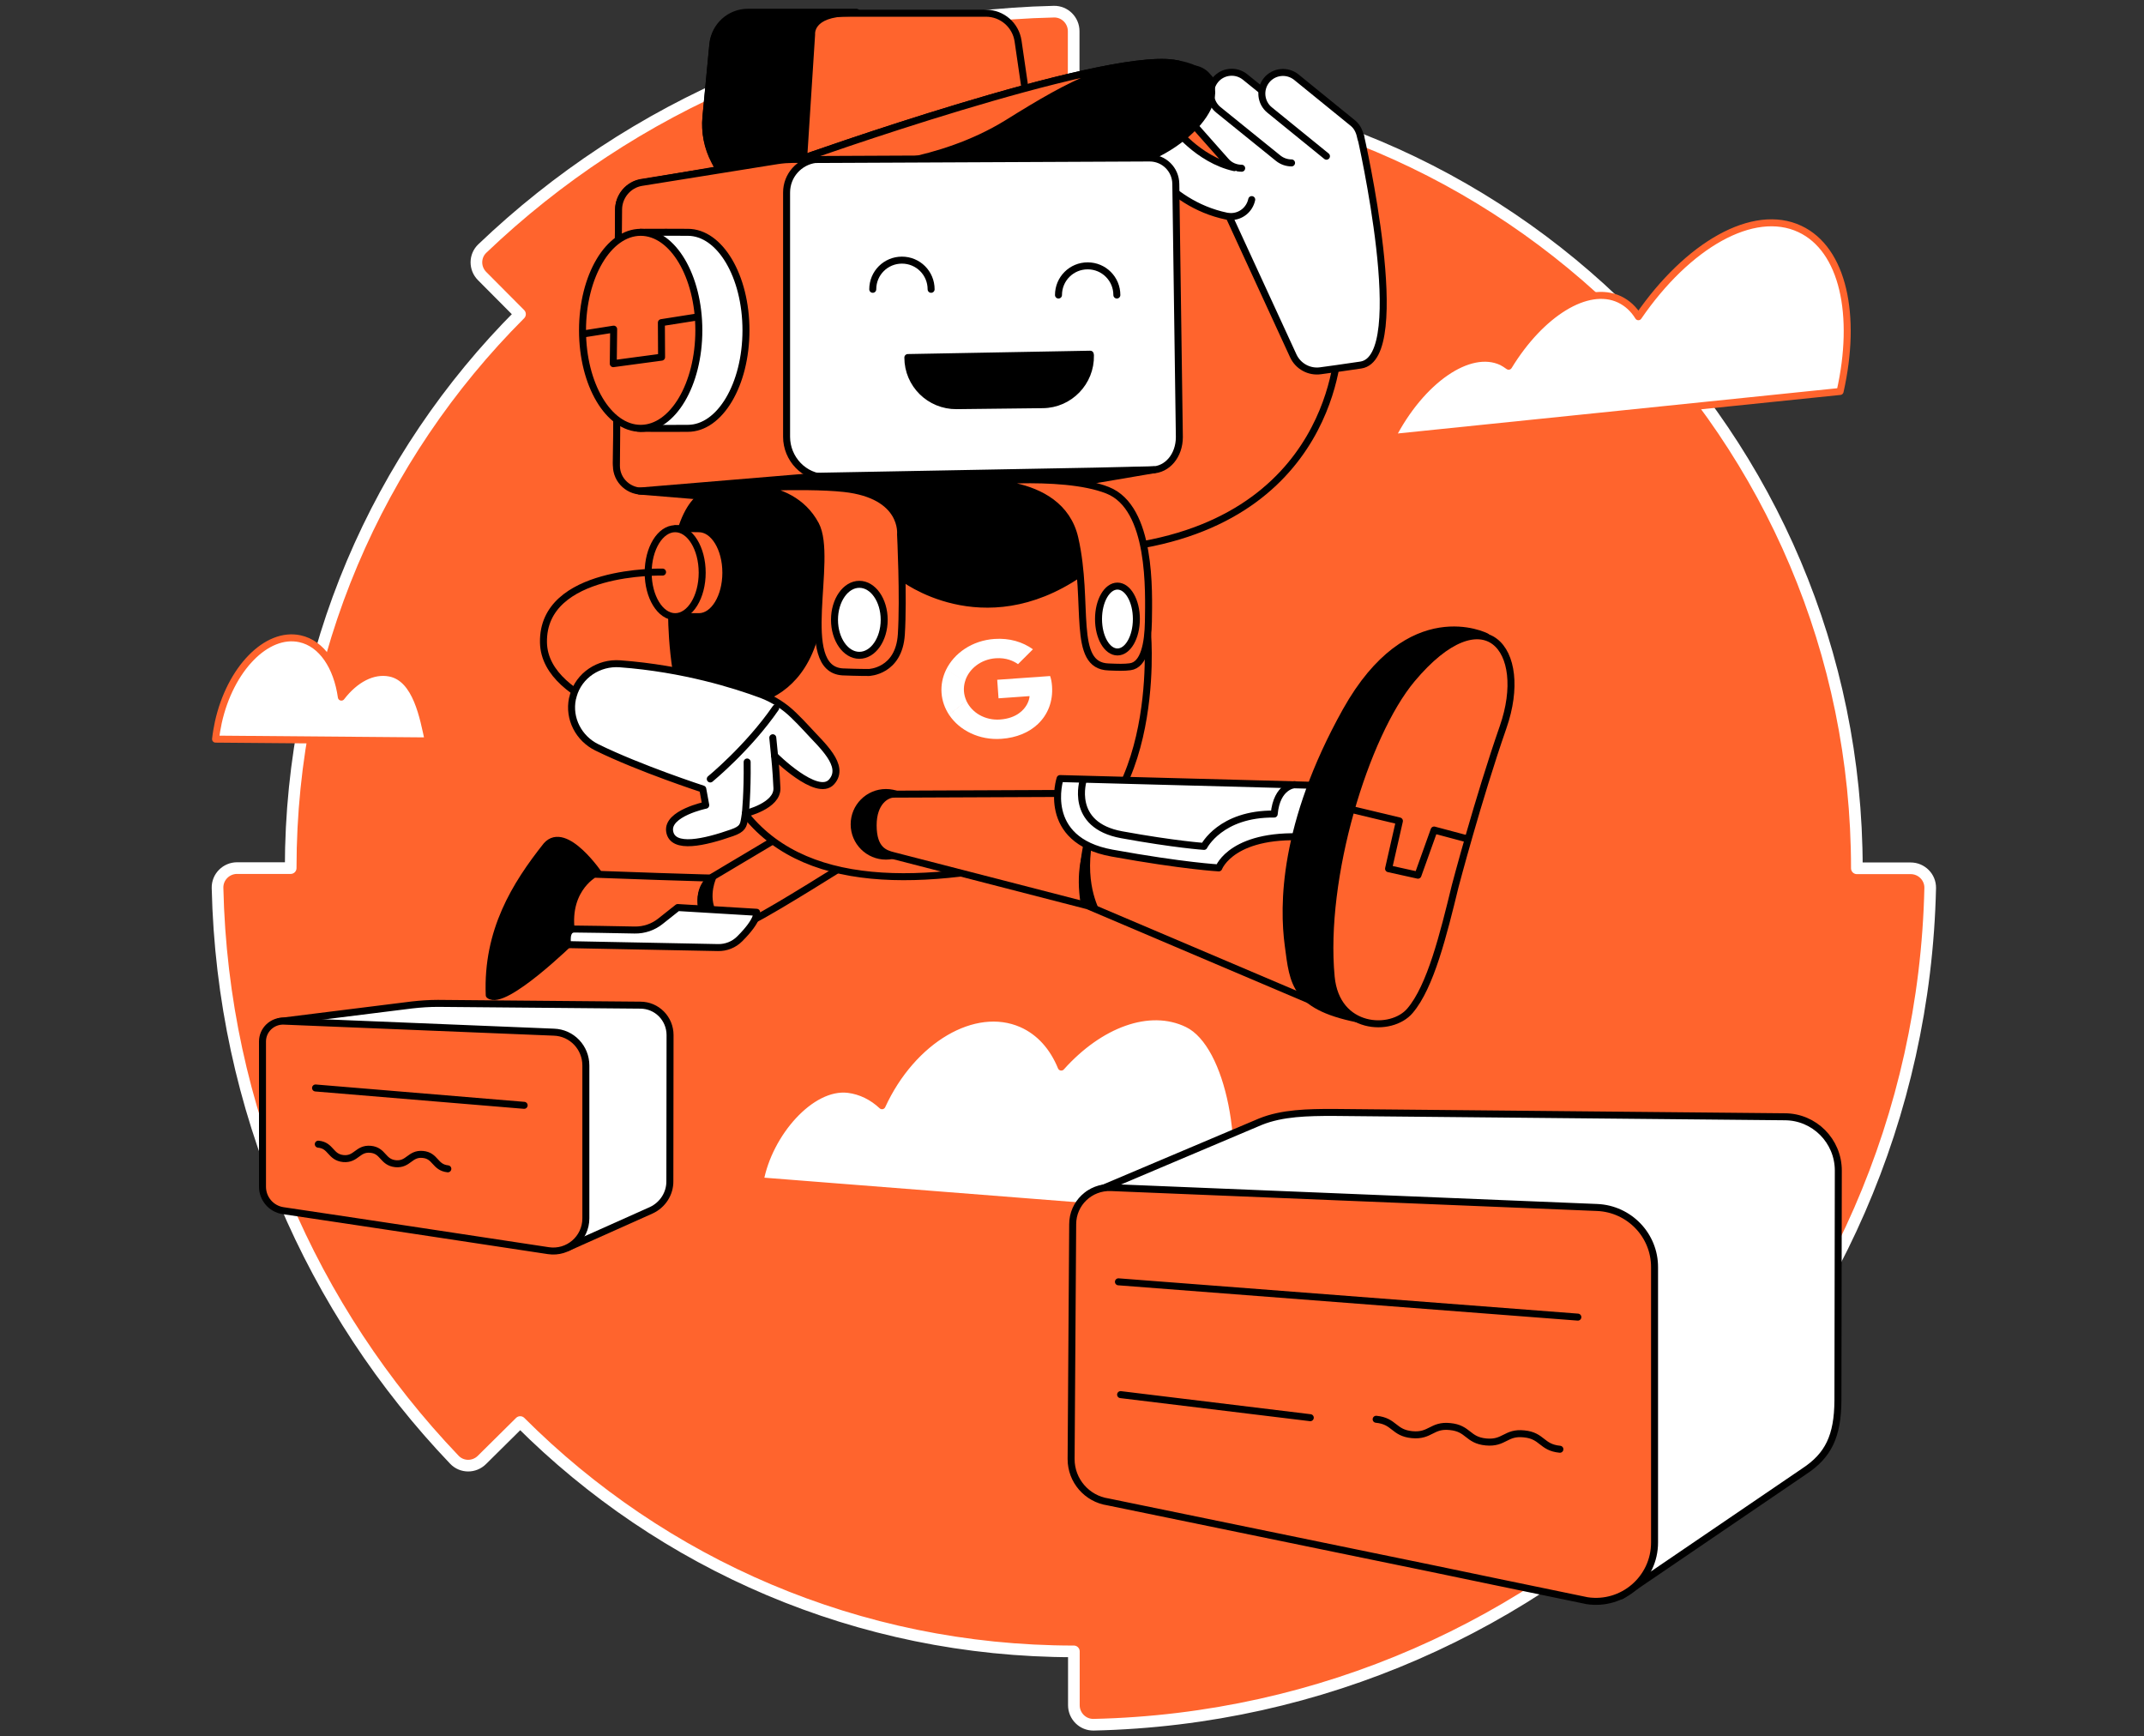 <svg width="368" height="298" viewBox="0 0 368 298" fill="none" xmlns="http://www.w3.org/2000/svg">
<rect x="0" y="0" width="368" height="298" fill="#333333" stroke="none"/>
<path d="M89.288 244.05C113.588 268.349 147.195 283.41 184.321 283.41V292.649C184.321 294.51 185.844 296.033 187.705 295.999C266.222 294.24 329.544 230.918 331.303 152.401C331.337 150.54 329.814 149.017 327.953 149.017H318.714C318.714 74.764 258.54 14.59 184.287 14.59V5.351C184.287 3.49 182.764 1.967 180.903 2.001C142.896 2.847 108.41 18.178 82.79 42.647C81.437 43.933 81.437 46.065 82.757 47.385L89.254 53.916C64.921 78.25 49.894 111.857 49.894 148.983H40.689C38.828 148.983 37.305 150.506 37.338 152.367C38.184 190.408 53.516 224.894 77.984 250.514C79.271 251.867 81.403 251.867 82.723 250.548L89.288 244.05Z" fill="#FF642D" stroke="white" stroke-width="2" stroke-miterlimit="10" stroke-linecap="round" stroke-linejoin="round"/>
<path d="M211.091 208.989C214.307 197.82 211.227 179.308 203.815 175.72C197.249 172.539 188.721 175.788 182.155 183.132C180.768 179.748 178.5 177.108 175.353 175.72C167.23 172.167 156.603 178.428 151.391 189.765C149.767 188.242 147.77 187.227 145.57 186.956C139.174 186.212 131.965 194.571 130.476 202.66L211.091 208.989Z" fill="white" stroke="#FF642D" stroke-width="1.2" stroke-miterlimit="10" stroke-linecap="round" stroke-linejoin="round"/>
<path d="M115.28 103.869C115.28 103.869 114.975 113.176 117.446 121.332C119.917 129.455 138.158 133.719 138.158 133.719L185.573 117.745L195.151 104.614C195.151 104.614 188.45 89.722 183.001 82.412C176.097 80.178 121.643 85.83 121.507 84.747C121.541 84.713 115.483 85.323 115.28 103.869Z" fill="black" stroke="black" stroke-width="1.2" stroke-miterlimit="10" stroke-linecap="round" stroke-linejoin="round"/>
<path d="M176.3 17.738L174.743 7.043C174.337 4.302 172.002 2.271 169.227 2.271H128.378C125.264 2.271 122.658 4.641 122.353 7.754L121.169 20.175C120.932 22.747 121.44 25.353 122.658 27.654L123.47 29.211H175.691L176.3 17.738Z" fill="#FF642D" stroke="black" stroke-width="1.2" stroke-miterlimit="10" stroke-linecap="round" stroke-linejoin="round"/>
<path d="M137.922 27.484L139.309 5.858C139.309 5.858 138.903 2.203 145.841 2.203C146.416 2.203 146.789 2.169 146.992 2.102H128.378C125.264 2.102 122.658 4.471 122.353 7.584L121.169 20.005C120.932 22.577 121.44 25.183 122.658 27.484L123.47 29.041H135.383L137.922 27.484Z" fill="black" stroke="black" stroke-width="1.2" stroke-miterlimit="10" stroke-linecap="round" stroke-linejoin="round"/>
<path d="M229.739 59.094C229.739 59.094 229.401 90.297 191.022 94.189" stroke="black" stroke-width="1.2" stroke-miterlimit="10" stroke-linecap="round" stroke-linejoin="round"/>
<path d="M233.53 23.322C233.53 23.322 242.261 61.396 233.563 62.648C230.382 63.122 228.182 63.427 226.659 63.63C224.73 63.901 222.835 62.885 221.989 61.092L210.753 36.691L211.531 25.962L233.53 23.322Z" fill="white" stroke="black" stroke-width="1.2" stroke-miterlimit="10" stroke-linecap="round" stroke-linejoin="round"/>
<path d="M213.122 28.872C212.107 28.872 211.091 28.466 210.381 27.62L201.717 17.84C200.397 16.317 200.532 14.015 202.055 12.695C203.578 11.375 205.88 11.511 207.199 13.034L215.863 22.814C216.642 23.694 218.639 24.777 218.402 25.86" fill="white"/>
<path d="M213.122 28.872C212.107 28.872 211.091 28.466 210.381 27.62L201.717 17.84C200.397 16.317 200.532 14.015 202.055 12.695C203.578 11.375 205.88 11.511 207.199 13.034L215.863 22.814C216.642 23.694 218.639 24.777 218.402 25.86" stroke="black" stroke-width="1.2" stroke-miterlimit="10" stroke-linecap="round" stroke-linejoin="round"/>
<path d="M221.684 27.959C220.872 27.959 220.06 27.688 219.383 27.147L209.128 18.855C207.572 17.603 207.335 15.302 208.587 13.745C209.839 12.188 212.141 11.951 213.697 13.203L223.952 21.495C224.866 22.239 225.306 23.322 225.306 24.405" fill="white"/>
<path d="M221.684 27.959C220.872 27.959 220.06 27.688 219.383 27.147L209.128 18.855C207.572 17.603 207.335 15.302 208.587 13.745C209.839 12.188 212.141 11.951 213.697 13.203L223.952 21.495C224.866 22.239 225.306 23.322 225.306 24.405" stroke="black" stroke-width="1.2" stroke-miterlimit="10" stroke-linecap="round" stroke-linejoin="round"/>
<path d="M227.675 26.808L217.928 18.888C216.371 17.636 216.134 15.335 217.386 13.778C218.639 12.221 220.94 11.984 222.497 13.236L232.244 21.156C233.09 21.866 233.394 22.78 233.597 23.796" fill="white"/>
<path d="M227.675 26.808L217.928 18.888C216.371 17.636 216.134 15.335 217.386 13.778C218.639 12.221 220.94 11.984 222.497 13.236L232.244 21.156C233.09 21.866 233.394 22.78 233.597 23.796" stroke="black" stroke-width="1.2" stroke-miterlimit="10" stroke-linecap="round" stroke-linejoin="round"/>
<path d="M198.027 23.188C198.027 23.188 202.156 31.614 211.26 33.51Z" fill="white"/>
<path d="M214.848 34.254C214.475 35.98 212.986 37.164 211.294 37.164C211.057 37.164 210.787 37.131 210.55 37.097C199.821 34.863 194.982 25.218 194.779 24.812C193.899 23.018 194.643 20.818 196.437 19.938C198.231 19.058 200.397 19.803 201.31 21.596C201.378 21.732 205.608 27.384 211.87 28.771" fill="white"/>
<path d="M214.848 34.254C214.475 35.98 212.986 37.164 211.294 37.164C211.057 37.164 210.787 37.131 210.55 37.097C199.821 34.863 194.982 25.218 194.779 24.812C193.899 23.018 194.643 20.818 196.437 19.938C198.231 19.058 200.397 19.803 201.31 21.596C201.378 21.732 205.608 27.384 211.87 28.771" stroke="black" stroke-width="1.2" stroke-miterlimit="10" stroke-linecap="round" stroke-linejoin="round"/>
<path d="M137.515 27.281C137.515 27.281 188.687 9.039 201.378 10.833C214.069 12.627 206.353 23.727 196.031 27.484C184.524 27.89 137.008 27.789 137.515 27.281Z" fill="black" stroke="black" stroke-width="1.2" stroke-miterlimit="10" stroke-linecap="round" stroke-linejoin="round"/>
<path d="M172.882 21.155C184.219 14.082 191.665 10.055 202.224 10.969C201.953 10.935 201.683 10.867 201.412 10.833C188.721 9.039 137.549 27.281 137.549 27.281C137.346 27.484 145.435 27.619 155.791 27.687C160.563 26.706 166.959 24.811 172.882 21.155Z" fill="#FF642D" stroke="black" stroke-width="1.2" stroke-miterlimit="10" stroke-linecap="round" stroke-linejoin="round"/>
<path d="M110.609 83.869L133.894 83.327L197.723 80.654C200.363 80.62 202.427 78.183 202.427 75.002L201.818 31.547C201.784 29.076 199.787 27.113 197.317 27.113L137.955 27.384C134.875 27.384 131.762 27.655 128.716 28.196L110.102 31.378C107.868 31.75 106.21 33.713 106.176 35.98L105.804 79.469C105.804 82.075 108.037 84.106 110.609 83.869Z" fill="white" stroke="black" stroke-width="1.2" stroke-miterlimit="10" stroke-linecap="round" stroke-linejoin="round"/>
<path d="M141.78 81.939C138.023 81.939 135.011 78.724 135.011 74.968V33.035C135.011 30.125 137.177 27.722 140.02 27.35H137.955C134.876 27.35 134.673 27.35 131.627 27.857L110.102 31.309C107.869 31.682 106.21 33.645 106.176 35.912L105.804 79.875C105.77 82.481 108.038 84.511 110.61 84.275L133.894 83.361L137.177 83.327L141.78 81.939Z" fill="#FF642D" stroke="black" stroke-width="1.2" stroke-miterlimit="10" stroke-linecap="round" stroke-linejoin="round"/>
<path d="M108.072 56.691C108.072 64.678 105.195 73.443 109.933 73.511C112.099 73.545 117.277 73.511 118.055 73.511C123.572 73.511 128.039 65.998 128.039 56.691C128.039 47.384 123.572 39.87 118.055 39.87C117.345 39.87 111.558 39.837 109.933 39.87C105.466 41.529 108.072 48.636 108.072 56.691Z" fill="white" stroke="black" stroke-width="1.2" stroke-miterlimit="10" stroke-linecap="round" stroke-linejoin="round"/>
<path d="M149.801 49.651C149.801 46.876 152.034 44.643 154.81 44.643C157.585 44.643 159.818 46.876 159.818 49.651" stroke="black" stroke-width="1.2" stroke-miterlimit="10" stroke-linecap="round" stroke-linejoin="round"/>
<path d="M181.681 50.634C181.681 47.859 183.915 45.625 186.69 45.625C189.465 45.625 191.699 47.859 191.699 50.634" stroke="black" stroke-width="1.2" stroke-miterlimit="10" stroke-linecap="round" stroke-linejoin="round"/>
<path d="M115.314 98.286C115.314 101.806 113.893 104.987 115.89 105.833C116.973 105.833 119.545 105.833 119.951 105.833C122.523 105.833 124.587 102.449 124.587 98.286C124.587 94.123 122.523 90.739 119.951 90.739C119.409 90.739 117.277 90.671 115.89 90.739C114.062 91.754 115.314 94.969 115.314 98.286Z" fill="#FF642D" stroke="black" stroke-width="1.2" stroke-miterlimit="10" stroke-linecap="round" stroke-linejoin="round"/>
<path d="M115.889 105.832C118.45 105.832 120.526 102.454 120.526 98.285C120.526 94.117 118.45 90.738 115.889 90.738C113.329 90.738 111.253 94.117 111.253 98.285C111.253 102.454 113.329 105.832 115.889 105.832Z" fill="#FF642D" stroke="black" stroke-width="1.2" stroke-miterlimit="10" stroke-linecap="round" stroke-linejoin="round"/>
<path d="M113.723 98.183C113.723 98.183 93.045 97.642 93.282 110.265C93.383 115.782 98.934 119.335 103.841 121.569" stroke="black" stroke-width="1.2" stroke-miterlimit="10" stroke-linecap="round" stroke-linejoin="round"/>
<path d="M109.764 84.274L125.332 85.56L182.155 83.327L198.061 80.619L187.807 80.856L140.223 81.736L109.764 84.274Z" fill="black" stroke="black" stroke-width="1.2" stroke-miterlimit="10" stroke-linecap="round" stroke-linejoin="round"/>
<path d="M103.029 150.336C103.029 150.336 97.072 141.401 93.789 145.124C88.442 151.859 83.535 159.779 83.975 170.778C86.513 172.876 98.324 161.268 98.324 161.268L103.029 150.336Z" fill="black" stroke="black" stroke-width="1.2" stroke-miterlimit="10" stroke-linecap="round" stroke-linejoin="round"/>
<path d="M124.519 150.708C123.775 150.843 101.98 150.031 101.98 150.031C101.98 150.031 96.463 153.009 98.325 161.267C108.444 162.35 125.704 161.369 125.704 161.369L127.701 157.308L124.519 150.708Z" fill="#FF642D" stroke="black" stroke-width="1.2" stroke-miterlimit="10" stroke-linecap="round" stroke-linejoin="round"/>
<path d="M136.805 141.842L122.32 150.472C122.32 150.472 119.172 152.401 120.797 156.665C122.421 160.963 125.467 159.779 129.427 157.816C133.387 155.819 145.435 148.204 145.435 148.204L136.805 141.842Z" fill="#FF642D" stroke="black" stroke-width="1.2" stroke-miterlimit="10" stroke-linecap="round" stroke-linejoin="round"/>
<path d="M122.252 150.811C122.252 150.811 120.424 155.075 123.436 158.155C126.448 161.234 120.526 156.429 120.526 156.429C120.526 156.429 119.409 152.807 122.252 150.811Z" fill="black" stroke="black" stroke-width="1.2" stroke-miterlimit="10" stroke-linecap="round" stroke-linejoin="round"/>
<path d="M123.031 120.656C123.031 120.656 139.851 123.769 140.9 102.211C141.644 86.88 154.877 99.097 154.877 99.097C154.877 99.097 168.55 109.826 185.235 98.488C191.022 94.19 196.099 101.331 196.099 101.331L196.979 108.912C196.979 108.912 199.822 142.823 177.18 147.731C154.573 152.638 134.199 152.198 125.264 135.682C116.33 119.167 123.031 120.656 123.031 120.656Z" fill="#FF642D" stroke="black" stroke-width="1.2" stroke-miterlimit="10" stroke-linecap="round" stroke-linejoin="round"/>
<path d="M152.068 147.528C155.414 147.528 158.126 144.816 158.126 141.47C158.126 138.124 155.414 135.412 152.068 135.412C148.723 135.412 146.01 138.124 146.01 141.47C146.01 144.816 148.723 147.528 152.068 147.528Z" fill="black"/>
<path d="M124.012 83.937C124.012 83.937 135.519 81.703 139.986 90.028C143.133 95.917 136.602 114.802 144.622 115.31C146.991 115.411 149.124 115.411 149.124 115.411C149.124 115.411 154.302 115.276 154.708 108.879C155.114 102.517 154.572 91.687 154.572 91.687C154.572 91.687 155.317 84.986 144.893 83.835C137.786 83.057 124.012 83.937 124.012 83.937Z" fill="#FF642D" stroke="black" stroke-width="1.2" stroke-miterlimit="10" stroke-linecap="round" stroke-linejoin="round"/>
<path d="M165.741 82.955C165.741 82.955 181.952 81.228 184.49 92.397C187.028 103.565 183.813 114.26 190.277 114.463C191.936 114.531 192.951 114.564 193.966 114.429C196.403 114.124 197.046 110.368 197.114 106.679C197.181 101.535 197.723 87.151 190.108 84.139C182.053 80.958 165.741 82.955 165.741 82.955Z" fill="#FF642D" stroke="black" stroke-width="1.2" stroke-miterlimit="10" stroke-linecap="round" stroke-linejoin="round"/>
<path d="M111.794 207.701L97.411 214.131L47.932 175.313L70.708 172.47C72.198 172.301 73.687 172.199 75.176 172.199L109.899 172.504C112.742 172.504 115.01 174.805 115.01 177.648L114.976 202.692C115.01 204.824 113.757 206.787 111.794 207.701Z" fill="white" stroke="black" stroke-width="1.2" stroke-miterlimit="10" stroke-linecap="round" stroke-linejoin="round"/>
<path d="M95.075 177.141L48.71 175.246C46.713 175.179 45.055 176.769 45.055 178.732V203.675C45.055 205.705 46.544 207.465 48.574 207.77L58.998 209.327L70.234 211.019L94.128 214.64C97.512 215.148 100.558 212.542 100.558 209.09V182.861C100.558 179.781 98.155 177.243 95.075 177.141Z" fill="#FF642D" stroke="black" stroke-width="1.2" stroke-miterlimit="10" stroke-linecap="round" stroke-linejoin="round"/>
<path d="M309.677 252.511L278.304 273.867L186.825 204.995L216.337 192.507C220.093 190.984 224.527 190.916 228.825 190.916L306.327 191.661C311.403 191.661 315.532 195.789 315.532 200.9L315.465 240.328C315.431 246.487 313.806 249.804 309.677 252.511Z" fill="white" stroke="black" stroke-width="1.2" stroke-miterlimit="10" stroke-linecap="round" stroke-linejoin="round"/>
<path d="M274.142 207.228L190.684 203.809C187.096 203.674 184.118 206.517 184.118 210.104L183.847 250.412C183.847 254.101 186.555 257.214 190.176 257.756L245.815 269.195L256.543 271.429L272.416 274.712C278.508 275.625 283.99 270.921 283.99 264.728V217.516C284.024 211.999 279.658 207.464 274.142 207.228Z" fill="#FF642D" stroke="black" stroke-width="1.2" stroke-miterlimit="10" stroke-linecap="round" stroke-linejoin="round"/>
<path d="M315.837 67.183C318.782 54.12 316.379 42.782 308.933 39.296C300.946 35.54 289.642 42.072 281.215 54.357C280.403 53.037 279.32 52.022 277.966 51.379C272.45 48.773 264.463 53.815 258.946 62.852C258.574 62.581 258.168 62.31 257.762 62.107C252.211 59.501 243.92 65.254 238.877 75.103C250.621 73.885 294.956 69.35 315.837 67.183Z" fill="white" stroke="#FF642D" stroke-width="1.2" stroke-miterlimit="10" stroke-linecap="round" stroke-linejoin="round"/>
<path d="M98.392 119.403C98.358 119.572 98.325 119.742 98.257 119.911C97.546 123.329 99.34 126.747 102.453 128.27C109.899 131.925 120.627 135.411 120.627 135.411L121.135 138.186C121.135 138.186 114.434 139.574 114.942 142.688C115.449 145.869 121 144.549 125.636 142.925C127.498 142.281 127.599 141.672 127.802 140.488L127.938 139.608C127.938 139.608 133.488 138.322 133.353 135.242C133.217 132.162 132.947 129.692 132.947 129.692C132.947 129.692 140.223 136.968 142.727 134.193C145.232 131.418 140.934 127.796 138.565 125.157C137.752 124.277 136.94 123.431 136.229 122.754C134.639 121.197 132.743 119.979 130.679 119.2C126.212 117.542 117.345 114.733 106.413 113.921C102.792 113.65 99.374 115.884 98.392 119.403Z" fill="white" stroke="black" stroke-width="1.2" stroke-miterlimit="10" stroke-linecap="round" stroke-linejoin="round"/>
<path d="M121.914 133.686C121.914 133.686 128.445 128.338 133.15 121.502" stroke="black" stroke-width="1.2" stroke-miterlimit="10" stroke-linecap="round" stroke-linejoin="round"/>
<path d="M127.938 139.609C127.938 139.609 128.31 136.055 128.242 130.775Z" fill="#FF642D"/>
<path d="M127.938 139.609C127.938 139.609 128.31 136.055 128.242 130.775" stroke="black" stroke-width="1.2" stroke-miterlimit="10" stroke-linecap="round" stroke-linejoin="round"/>
<path d="M185.945 136.156C185.945 136.156 153.422 136.292 153.388 136.292C152.136 136.292 149.868 137.645 149.868 141.639C149.868 145.836 151.865 146.479 153.354 146.851L186.69 155.447L229.13 173.486L234.105 175.076L235.086 136.799L185.945 136.156Z" fill="#FF642D" stroke="black" stroke-width="1.2" stroke-miterlimit="10" stroke-linecap="round" stroke-linejoin="round"/>
<path d="M186.893 155.447C186.893 155.447 184.626 153.281 186.893 143.297" stroke="black" stroke-width="1.2" stroke-miterlimit="10" stroke-linecap="round" stroke-linejoin="round"/>
<path d="M188.687 156.294C188.348 155.211 185.607 150.338 188.213 141.268C185.235 145.735 184.727 150.135 185.471 155.042C186.487 155.211 188.687 156.294 188.687 156.294Z" fill="black"/>
<path d="M226.388 134.802L181.952 133.617C181.952 133.617 178.534 144.176 190.887 146.41C203.239 148.644 209.196 148.948 209.196 148.948C209.196 148.948 211.531 142.586 225.272 143.736C226.422 138.22 226.388 134.802 226.388 134.802Z" fill="white" stroke="black" stroke-width="1.2" stroke-miterlimit="10" stroke-linecap="round" stroke-linejoin="round"/>
<path d="M185.945 133.82C185.945 133.82 183.407 141.604 192.545 143.263C201.649 144.921 206.658 145.259 206.658 145.259C206.658 145.259 209.5 139.608 218.706 139.709C219.146 134.836 222.226 134.666 222.226 134.666" stroke="black" stroke-width="1.2" stroke-miterlimit="10" stroke-linecap="round" stroke-linejoin="round"/>
<path d="M255.088 109.25C255.088 109.25 241.956 102.481 231.025 122.009C220.127 141.537 220.229 155.548 221.109 162.181C221.989 168.814 222.09 172.91 234.105 175.076C239.655 165.464 255.088 109.25 255.088 109.25Z" fill="black" stroke="black" stroke-width="1.2" stroke-miterlimit="10" stroke-linecap="round" stroke-linejoin="round"/>
<path d="M109.967 73.512C115.481 73.512 119.951 65.981 119.951 56.691C119.951 47.402 115.481 39.871 109.967 39.871C104.453 39.871 99.983 47.402 99.983 56.691C99.983 65.981 104.453 73.512 109.967 73.512Z" fill="#FF642D" stroke="black" stroke-width="1.2" stroke-miterlimit="10" stroke-linecap="round" stroke-linejoin="round"/>
<path d="M249.775 152.063C249.775 152.063 253.7 137.138 257.999 124.785C262.669 111.383 254.716 101.771 242.329 116.561C234.308 126.173 226.862 150.641 228.487 167.665C229.367 176.836 238.843 177.243 242.024 173.452C245.544 169.323 247.744 160.388 249.775 152.063Z" fill="#FF642D" stroke="black" stroke-width="1.2" stroke-miterlimit="10" stroke-linecap="round" stroke-linejoin="round"/>
<path d="M147.499 112.465C149.854 112.465 151.763 109.738 151.763 106.373C151.763 103.009 149.854 100.281 147.499 100.281C145.144 100.281 143.235 103.009 143.235 106.373C143.235 109.738 145.144 112.465 147.499 112.465Z" fill="white" stroke="black" stroke-width="1.2" stroke-miterlimit="10" stroke-linecap="round" stroke-linejoin="round"/>
<path d="M191.8 111.89C193.595 111.89 195.049 109.359 195.049 106.238C195.049 103.116 193.595 100.586 191.8 100.586C190.006 100.586 188.551 103.116 188.551 106.238C188.551 109.359 190.006 111.89 191.8 111.89Z" fill="white" stroke="black" stroke-width="1.2" stroke-miterlimit="10" stroke-linecap="round" stroke-linejoin="round"/>
<path d="M100.186 57.301L105.33 56.489V56.523L105.263 62.411L113.554 61.295L113.52 55.372L119.748 54.391" stroke="black" stroke-width="1.2" stroke-miterlimit="10" stroke-linecap="round" stroke-linejoin="round"/>
<path d="M187.13 60.787L155.825 61.362C155.825 65.965 159.581 69.654 164.184 69.62L178.974 69.451C183.576 69.417 187.265 65.593 187.164 60.99L187.13 60.787Z" fill="black" stroke="black" stroke-width="1.2" stroke-miterlimit="10" stroke-linecap="round" stroke-linejoin="round"/>
<path d="M232.142 138.965L240.197 140.894L238.335 149.084L243.378 150.201L246.153 142.451L251.873 143.974" stroke="black" stroke-width="1.2" stroke-miterlimit="10" stroke-linecap="round" stroke-linejoin="round"/>
<path d="M132.947 129.693L132.642 126.613" stroke="black" stroke-width="1.2" stroke-miterlimit="10" stroke-linecap="round" stroke-linejoin="round"/>
<path d="M73.517 127.154C72.671 123.295 71.52 116.425 66.918 115.511C64.007 114.936 60.961 116.561 58.592 119.64C57.848 114.395 55.242 110.435 51.485 109.623C45.766 108.37 39.504 114.801 37.474 123.972C37.271 124.954 37.102 125.901 37 126.849L73.517 127.154Z" fill="white" stroke="#FF642D" stroke-width="1.2" stroke-miterlimit="10" stroke-linecap="round" stroke-linejoin="round"/>
<path d="M97.445 162.115C97.445 162.115 96.903 159.441 98.595 159.441C99.78 159.441 105.533 159.542 108.918 159.61C110.542 159.644 112.133 159.102 113.385 158.087L116.329 155.752L129.867 156.564C129.867 156.564 130.307 157.783 126.99 161.099L126.956 161.133C125.975 162.115 124.621 162.656 123.234 162.622L97.445 162.115Z" fill="white" stroke="black" stroke-width="1.2" stroke-miterlimit="10" stroke-linecap="round" stroke-linejoin="round"/>
<path d="M54.159 186.719L89.965 189.697" stroke="black" stroke-width="1.2" stroke-miterlimit="10" stroke-linecap="round" stroke-linejoin="round"/>
<path d="M191.97 219.986L270.825 226.044" stroke="black" stroke-width="1.2" stroke-miterlimit="10" stroke-linecap="round" stroke-linejoin="round"/>
<path d="M192.342 239.346L224.899 243.305" stroke="black" stroke-width="1.2" stroke-miterlimit="10" stroke-linecap="round" stroke-linejoin="round"/>
<path d="M54.632 196.363C56.866 196.566 56.663 198.597 58.931 198.834C61.164 199.037 61.367 197.04 63.601 197.243C65.835 197.446 65.632 199.477 67.899 199.714C70.133 199.917 70.336 197.92 72.569 198.123C74.803 198.326 74.6 200.357 76.868 200.594" stroke="black" stroke-width="1.2" stroke-miterlimit="10" stroke-linecap="round" stroke-linejoin="round"/>
<path d="M236.203 243.576C239.384 243.881 239.181 245.911 242.363 246.216C245.544 246.521 245.747 244.49 248.894 244.828C252.076 245.133 251.873 247.164 255.054 247.468C258.235 247.773 258.438 245.742 261.586 246.081C264.767 246.385 264.564 248.416 267.745 248.72" stroke="black" stroke-width="1.2" stroke-miterlimit="10" stroke-linecap="round" stroke-linejoin="round"/>
<path d="M180.572 117.76C180.522 117.055 180.421 116.546 180.244 116.022L171.165 116.664L171.39 119.845L176.719 119.468C176.667 120.266 176.171 121.497 174.939 122.388L174.928 122.496L177.938 124.264L178.138 124.268C179.859 122.644 180.756 120.369 180.572 117.76" fill="white"/>
<path d="M171.881 126.798C174.492 126.614 176.63 125.697 178.138 124.27L174.938 122.39C174.158 122.953 173.087 123.382 171.647 123.484C169.09 123.665 166.814 122.323 165.894 120.311L165.781 120.328L162.941 122.586L162.909 122.685C164.697 125.373 168.099 127.065 171.881 126.798Z" fill="white"/>
<path d="M165.894 120.311C165.653 119.792 165.494 119.229 165.452 118.639C165.411 118.048 165.488 117.468 165.644 116.921L165.631 116.808L162.461 114.942L162.365 114.99C161.792 116.198 161.508 117.53 161.606 118.91C161.703 120.291 162.172 121.569 162.909 122.685L165.894 120.311" fill="white"/>
<path d="M170.904 112.971C172.72 112.843 173.993 113.451 174.733 113.983L177.295 111.428C175.521 110.166 173.28 109.473 170.67 109.657C166.888 109.924 163.757 112.079 162.365 114.991L165.644 116.922C166.282 114.8 168.347 113.152 170.904 112.971" fill="white"/>
</svg>
